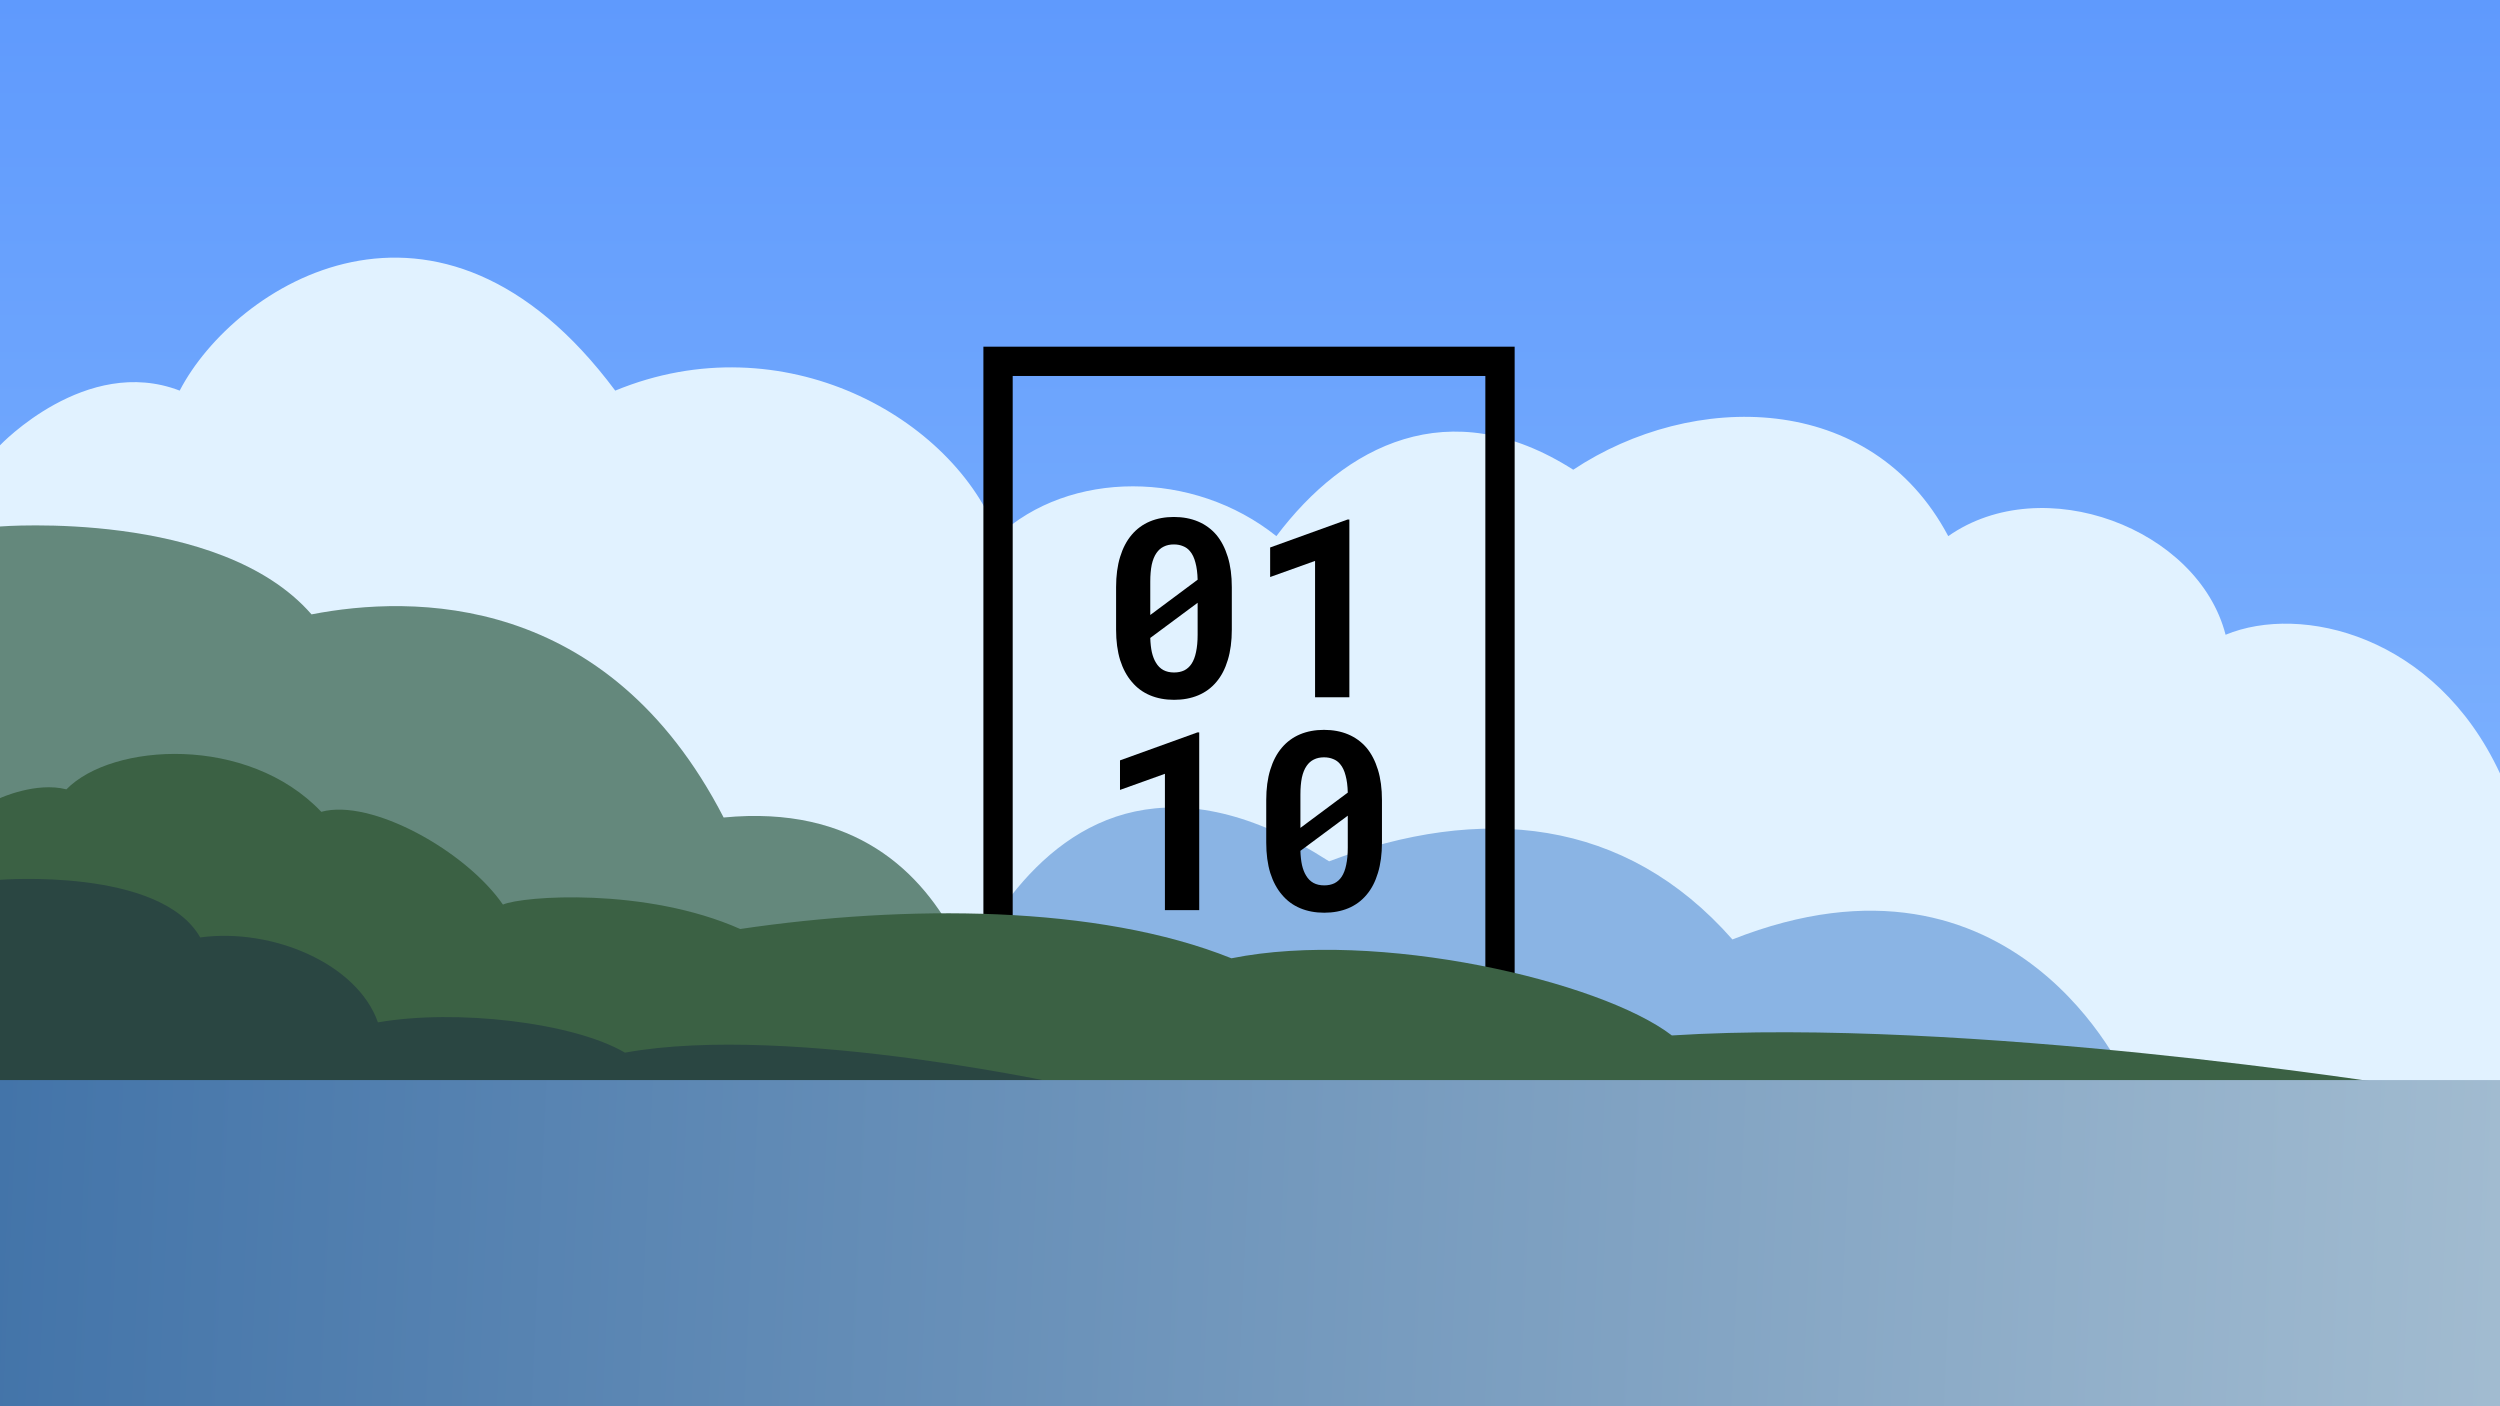 <svg width="1280" height="720" viewBox="0 0 1280 720" fill="none" xmlns="http://www.w3.org/2000/svg">
<rect x="0" y="0" width="1280" height="720" fill="#333333" stroke="none"/>
<g clip-path="url(#clip0_908_364)">
<rect width="1280" height="720" fill="#202020"/>
<rect width="1280" height="720" fill="url(#paint0_linear_908_364)"/>
<path d="M0 228V719H1280V396C1247 325 1178 309 1139.5 325C1125.5 270.5 1046 240.5 997.5 274.5C958 200 866.5 200 805.5 240.5C742 200 688.5 228 653.5 274.5C611 240.5 547.5 240.5 511 274.5C488.5 214 401 164.5 315 200C224.5 78.5 120 146 92 200C44 181.501 0 228 0 228Z" fill="#E1F2FF"/>
<path d="M510 556.062H0V269.562C0 269.562 112.5 260.563 159.5 314.562C211 304.562 311 303.062 370.5 418.562C504.5 405.562 510 556.062 510 556.062Z" fill="#64887C"/>
<path d="M680.5 441C521.5 339 474 553 474 553H1089C1089 553 1032.5 423.5 887 481C832 418.5 758.401 411.613 680.5 441Z" fill="#8AB4E4"/>
<rect x="511" y="185" width="257" height="350" stroke="black" stroke-width="15"/>
<path d="M856 530.146C1006.5 520.646 1227.5 555.646 1227.5 555.646H0V408.646C0 408.646 18.5 400.146 34 404.146C57.5 380.147 127 376.146 164.5 415.646C190 408.646 238.5 435.646 257.5 463.146C267.646 458.735 330.5 454.146 379 475.646C463.5 463.146 562 463.146 630.5 490.646C705 475.646 819.5 502.146 856 530.146Z" fill="#3B6144"/>
<path d="M553 556.958H0V450.458C0 450.458 82 443.958 102.5 479.958C139.5 474.958 183 493.458 193.5 523.458C233.5 516.458 293.5 523.458 320 538.958C405 523.458 553 556.958 553 556.958Z" fill="#2A4642"/>
<rect y="553" width="1280" height="167" fill="url(#paint1_linear_908_364)"/>
<path d="M630.688 322.375V300.625C630.688 294.75 630 289.583 628.625 285.125C627.25 280.625 625.292 276.854 622.75 273.812C620.167 270.812 617.042 268.542 613.375 267C609.708 265.458 605.583 264.688 601 264.688C596.458 264.688 592.354 265.458 588.688 267C585.062 268.542 581.979 270.812 579.438 273.812C576.854 276.854 574.875 280.625 573.5 285.125C572.125 289.583 571.438 294.75 571.438 300.625V322.375C571.438 328.25 572.125 333.438 573.5 337.938C574.917 342.396 576.917 346.125 579.5 349.125C582.042 352.167 585.146 354.458 588.812 356C592.479 357.542 596.583 358.312 601.125 358.312C605.708 358.312 609.833 357.542 613.5 356C617.167 354.458 620.271 352.167 622.812 349.125C625.354 346.125 627.292 342.396 628.625 337.938C630 333.438 630.688 328.25 630.688 322.375ZM588.938 314.875C588.938 313.583 588.938 312.604 588.938 311.938C588.938 311.271 588.938 309.938 588.938 307.938V297.875C588.938 294.5 589.188 291.583 589.688 289.125C590.229 286.667 591.042 284.667 592.125 283.125C593.125 281.667 594.354 280.583 595.812 279.875C597.312 279.125 599.042 278.75 601 278.75C602.75 278.75 604.312 279.042 605.688 279.625C607.104 280.167 608.292 281.021 609.25 282.188C610.5 283.646 611.438 285.604 612.062 288.062C612.729 290.479 613.104 293.396 613.188 296.812L588.938 314.875ZM613.188 325C613.188 328.375 612.917 331.312 612.375 333.812C611.875 336.271 611.104 338.292 610.062 339.875C609.062 341.375 607.812 342.5 606.312 343.25C604.812 343.958 603.083 344.312 601.125 344.312C599 344.312 597.167 343.896 595.625 343.062C594.083 342.229 592.812 340.958 591.812 339.25C590.938 337.833 590.25 336.062 589.75 333.938C589.292 331.812 589.021 329.375 588.938 326.625L613.188 308.625C613.188 309.833 613.188 310.771 613.188 311.438C613.188 312.062 613.188 313.062 613.188 314.438V325Z" fill="black"/>
<path d="M690.875 357V266H689.938L650.312 280.312V295.438L673.312 287.188V357H690.875Z" fill="black"/>
<path d="M614 466V375H613.062L573.438 389.312V404.438L596.438 396.188V466H614Z" fill="black"/>
<path d="M707.562 431.375V409.625C707.562 403.75 706.875 398.583 705.5 394.125C704.125 389.625 702.167 385.854 699.625 382.812C697.042 379.812 693.917 377.542 690.25 376C686.583 374.458 682.458 373.688 677.875 373.688C673.333 373.688 669.229 374.458 665.562 376C661.938 377.542 658.854 379.812 656.312 382.812C653.729 385.854 651.75 389.625 650.375 394.125C649 398.583 648.312 403.75 648.312 409.625V431.375C648.312 437.25 649 442.438 650.375 446.938C651.792 451.396 653.792 455.125 656.375 458.125C658.917 461.167 662.021 463.458 665.688 465C669.354 466.542 673.458 467.312 678 467.312C682.583 467.312 686.708 466.542 690.375 465C694.042 463.458 697.146 461.167 699.688 458.125C702.229 455.125 704.167 451.396 705.5 446.938C706.875 442.438 707.562 437.25 707.562 431.375ZM665.812 423.875C665.812 422.583 665.812 421.604 665.812 420.938C665.812 420.271 665.812 418.938 665.812 416.938V406.875C665.812 403.5 666.062 400.583 666.562 398.125C667.104 395.667 667.917 393.667 669 392.125C670 390.667 671.229 389.583 672.688 388.875C674.188 388.125 675.917 387.75 677.875 387.75C679.625 387.75 681.188 388.042 682.562 388.625C683.979 389.167 685.167 390.021 686.125 391.188C687.375 392.646 688.312 394.604 688.938 397.062C689.604 399.479 689.979 402.396 690.062 405.812L665.812 423.875ZM690.062 434C690.062 437.375 689.792 440.312 689.25 442.812C688.75 445.271 687.979 447.292 686.938 448.875C685.938 450.375 684.688 451.5 683.188 452.25C681.688 452.958 679.958 453.312 678 453.312C675.875 453.312 674.042 452.896 672.5 452.062C670.958 451.229 669.688 449.958 668.688 448.25C667.812 446.833 667.125 445.062 666.625 442.938C666.167 440.812 665.896 438.375 665.812 435.625L690.062 417.625C690.062 418.833 690.062 419.771 690.062 420.438C690.062 421.062 690.062 422.062 690.062 423.438V434Z" fill="black"/>
</g>
<defs>
<linearGradient id="paint0_linear_908_364" x1="640" y1="0" x2="640" y2="720" gradientUnits="userSpaceOnUse">
<stop stop-color="#5F9AFD"/>
<stop offset="1" stop-color="#90C0FE"/>
</linearGradient>
<linearGradient id="paint1_linear_908_364" x1="0" y1="553" x2="1280" y2="611" gradientUnits="userSpaceOnUse">
<stop stop-color="#A0BBD0"/>
<stop offset="0" stop-color="#4374A9"/>
<stop offset="1" stop-color="#A1BBD0"/>
</linearGradient>
<clipPath id="clip0_908_364">
<rect width="1280" height="720" fill="white"/>
</clipPath>
</defs>
</svg>
